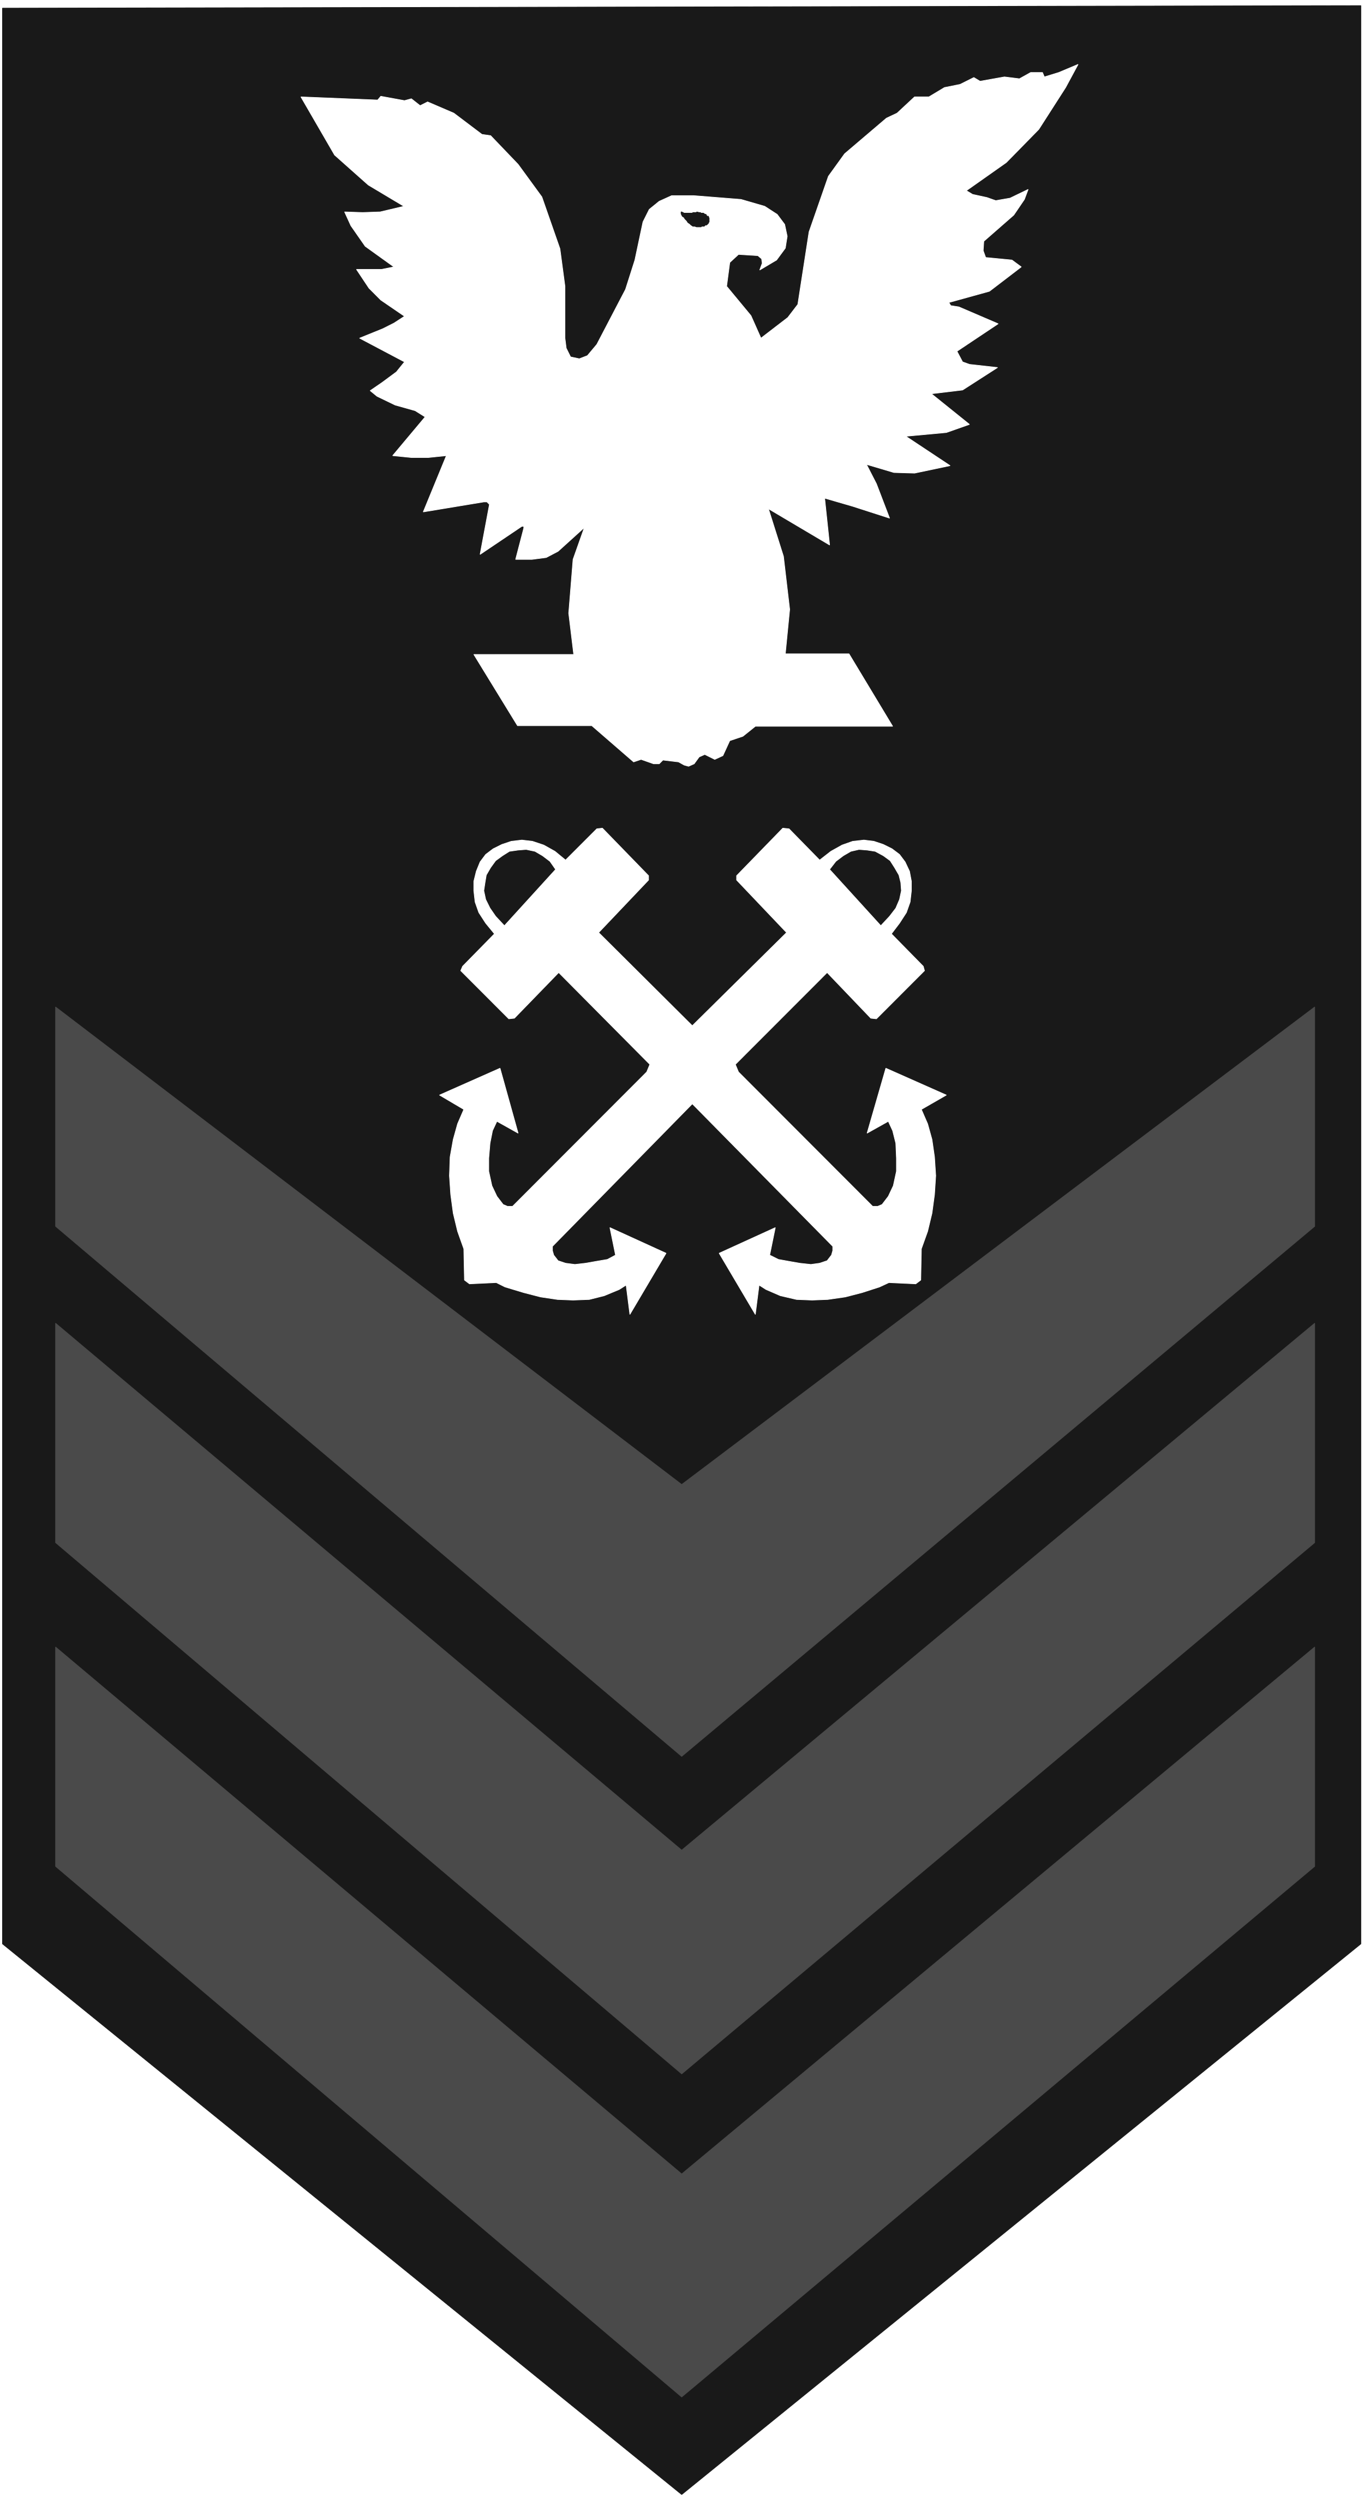 <svg width="2177.781" height="3990.859" viewBox="0 0 1633.336 2993.144" xmlns="http://www.w3.org/2000/svg"><rect x="0" y="0" width="1633.336" height="2993.144" fill="#808080" stroke="none"/><defs><clipPath id="a"><path d="M0 0h1633.336v2992.184H0Zm0 0"/></clipPath></defs><path style="fill:#fff;fill-opacity:1;fill-rule:nonzero;stroke:none" d="M0 2992.184h1633.336V-.961H0Zm0 0" transform="translate(0 .96)"/><g clip-path="url(#a)" transform="translate(0 .96)"><path style="fill:#fff;fill-opacity:1;fill-rule:evenodd;stroke:#fff;stroke-width:.14;stroke-linecap:square;stroke-linejoin:bevel;stroke-miterlimit:10;stroke-opacity:1" d="M0 .5h313.5V575H0Zm0 0" transform="matrix(5.21 0 0 -5.21 0 2994.79)"/></g><path style="fill:#191919;fill-opacity:1;fill-rule:evenodd;stroke:#191919;stroke-width:.14;stroke-linecap:square;stroke-linejoin:bevel;stroke-miterlimit:10;stroke-opacity:1" d="M.57 128.33v444.8l312.21.58V128.33L156.68 1.79Zm0 0" transform="matrix(5.21 0 0 -5.21 0 2995.75)"/><path style="fill:#4a4a4a;fill-opacity:1;fill-rule:evenodd;stroke:#4a4a4a;stroke-width:.14;stroke-linecap:square;stroke-linejoin:bevel;stroke-miterlimit:10;stroke-opacity:1" d="m156.68 171.41 145.49 121.8v50.41L156.68 233.89 12.77 343.62v-50.41zm0 0" transform="matrix(5.21 0 0 -5.21 0 2995.75)"/><path style="fill:#4a4a4a;fill-opacity:1;fill-rule:evenodd;stroke:#4a4a4a;stroke-width:.14;stroke-linecap:square;stroke-linejoin:bevel;stroke-miterlimit:10;stroke-opacity:1" d="m156.68 98.45 145.49 122.08v50.42L156.68 149.87 12.77 270.95v-50.42zm0 0" transform="matrix(5.21 0 0 -5.21 0 2995.75)"/><path style="fill:#4a4a4a;fill-opacity:1;fill-rule:evenodd;stroke:#4a4a4a;stroke-width:.14;stroke-linecap:square;stroke-linejoin:bevel;stroke-miterlimit:10;stroke-opacity:1" d="m156.68 24.2 145.49 121.94v50.41L156.68 75.47 12.77 196.55v-50.41zm0 0" transform="matrix(5.21 0 0 -5.21 0 2995.75)"/><path style="fill:#fff;fill-opacity:1;fill-rule:evenodd;stroke:#fff;stroke-width:.14;stroke-linecap:square;stroke-linejoin:bevel;stroke-miterlimit:10;stroke-opacity:1" d="m159.12 321.36-32.14-32.75v-1l.29-1.01 1-1.29 1.72-.58 2.15-.28 2.44.28 2.44.43 2.58.44 1.87 1-1.29 6.32 12.91-5.89-8.32-14.07-.86 6.75-1.58-1.01-3.44-1.43-3.45-.87-3.73-.14-3.58.14-3.88.58-3.87 1-4.31 1.3-2 1-6.17-.29-1.15.87-.15 7.18-1.43 4.02-1 4.16-.58 4.31-.29 4.31.15 4.31.72 4.02 1 3.59 1.43 3.31-5.59 3.3 13.92 6.17 4.16-14.93-4.88 2.73-1.01-2.16-.57-2.87-.29-3.45v-3.01l.72-3.31 1.15-2.44 1.43-1.87 1.01-.43h1.15l30.84 30.88.72 1.73-20.95 21.11-10.18-10.49-1.29-.14-11.05 11.06.43 1.01 7.32 7.46 2.29 1.87 11.77 12.93-1.3 1.86-1.72 1.3-1.72 1-2.01.43-1.86-.14-2.01-.29-1.58-1-1.58-1.15-1.15-1.58-1-1.72-.29-1.73-.28-1.87.43-2.01 1-2.01 1.29-1.86 2.01-2.16-2.29-1.87-2.01 2.45-1.58 2.44-.86 2.44-.29 2.58v2.16l.57 2.3.87 2.15 1.29 1.72 1.72 1.3 2.01 1 2.15.72 2.44.29 2.44-.29 2.58-.86 2.58-1.44 2.44-2.01 7.18 7.18 1.29.15 10.61-10.92v-1l-11.47-12.07 21.52-21.4 21.66 21.4-11.48 12.07v1l10.62 10.92 1.44-.15 7.03-7.18 2.58 2.01 2.58 1.44 2.44.86 2.58.29 2.3-.29 2.15-.72 2.01-1 1.72-1.3 1.29-1.72 1.01-2.15.43-2.3v-2.16l-.29-2.58-.86-2.44-1.58-2.44-1.86-2.45-2.44 1.87 2.01 2.16 1.43 1.86.86 2.01.43 2.01-.14 1.87-.43 1.73-1 1.72-1.01 1.58-1.58 1.15-1.86 1-1.87.29-1.86.14-1.87-.43-1.72-1-1.72-1.3-1.44-1.86 11.77-12.93 2.44-1.87 7.32-7.46.28-1.01-11.05-11.06-1.29.14-10.04 10.49-21.09-21.11.72-1.73 30.84-30.88h1.15l1.01.43 1.43 1.87 1.15 2.44.72 3.31v3.01l-.15 3.45-.72 2.87-1 2.16-4.88-2.73 4.31 14.93 13.91-6.17-5.74-3.3 1.44-3.31 1-3.59.58-4.02.28-4.31-.28-4.31-.58-4.31-1-4.16-1.44-4.02-.14-7.18-1.15-.87-6.17.29-2.15-1-4.02-1.3-3.87-1-4.02-.58-3.58-.14-3.59.14-3.73.87-3.3 1.43-1.58 1.01-.86-6.75-8.32 14.07 12.91 5.89-1.29-6.32 2.01-1 2.44-.44 2.44-.43 2.58-.28 2.01.28 1.72.58 1 1.29.29 1.01v1zm80.92 235.97-.43 1.01h-2.73l-2.58-1.44-3.44.43-5.6-1-1.43.86-3.16-1.58-3.59-.72-3.58-2.15h-3.3l-4.02-3.74-2.44-1.15-9.61-8.18-3.73-5.17-4.45-12.78-2.58-16.67-2.3-3.01-6.17-4.74-2.3 5.17-5.59 6.75.72 5.46 2.01 1.86 4.44-.28.86-.72.15-1.01-.58-1.58 3.88 2.3 2.01 2.73.43 2.73-.58 2.73-1.72 2.3-2.87 1.86-5.45 1.58-10.91.87h-5.02l-2.87-1.3-2.29-1.86-1.44-2.88-1.86-8.76-2.15-6.75-6.6-12.64-2.16-2.58-1.86-.72-2.01.43-1 2.01-.29 2.3v11.92l-1.15 8.62-4.16 11.92-5.45 7.47-6.32 6.6-2 .29-6.46 4.88-6.03 2.59-1.72-.86-2.01 1.58-1.58-.43-5.45 1-.72-.86-17.64.72 7.74-13.36 7.75-6.89 8.18-4.89-5.45-1.29-4.02-.14-4.16.14 1.44-3.16 3.3-4.74 6.6-4.74-2.87-.57h-5.74l2.87-4.31 2.72-2.73 5.45-3.73-2.43-1.58-2.59-1.3-5.31-2.15 10.33-5.46-1.86-2.3-3.3-2.44-2.73-1.87 1.58-1.29 4.16-2.01 4.59-1.29 2.3-1.44-7.46-8.9 4.3-.43h3.88l4.16.43-5.31-12.93 13.92 2.3h.71l.58-.58-2.15-11.49 9.61 6.47h.43v-.43l-1.87-7.18h3.73l3.3.43 2.73 1.43 6.03 5.46-2.59-7.32-1-12.36 1.15-9.48H108.9l10.04-16.37h17.08l9.61-8.33 1.72.58 2.87-1.01h1.29l.86.86 3.59-.43 1.29-.72 1.01-.28 1.29.57 1.15 1.58 1.29.57 2.29-1.14 1.87.86 1.58 3.44 3.01 1.01 2.87 2.3h31.56l-10.04 16.66H180.5l1 10.2-1.43 12.2-3.45 10.92 14.06-8.33-1.14 10.77 6.45-1.87 8.47-2.73-3.02 7.9-2.29 4.46 6.31-1.87 4.74-.14 8.17 1.72-10.18 6.75 9.32.86 5.31 1.87-8.75 7.04 7.17.86 8.04 5.17-6.46.72-1.58.57-1.29 2.44 9.47 6.32-9.04 3.88-1.86.29-.43.72 9.32 2.58 7.32 5.6-2.15 1.58-6.03.58-.57 1.58.14 2.15 6.89 6.03 2.44 3.59.86 2.3-4.16-2.01-3.3-.57-2.01.71-3.3.72-1.43.86 9.18 6.47 7.46 7.61 6.17 9.62 2.87 5.32-4.45-1.87zm0 0" transform="matrix(5.21 0 0 -5.21 0 2995.75)"/><path style="fill:#191919;fill-opacity:1;fill-rule:evenodd;stroke:#191919;stroke-width:.14;stroke-linecap:square;stroke-linejoin:bevel;stroke-miterlimit:10;stroke-opacity:1" d="M160.12 526.31v-.14h-.86l-.14-.15h-1.87l-.28.15-.29.14h-.14v-.43l.14-.29.14-.28.43-.29.15-.29.43-.43.28-.43.43-.29.29-.28.43-.29h.43l.43-.15h1.01l.14.15h.57l.15.14.14.15h.29l.43.43v.14l.14.14v.86l-.14.29v.15h-.29l-.14.14-.15.29h-.14l-.29.14-.14.14h-.57l-.15.15h-.28zm0 0" transform="matrix(5.21 0 0 -5.21 0 2995.75)"/></svg>
